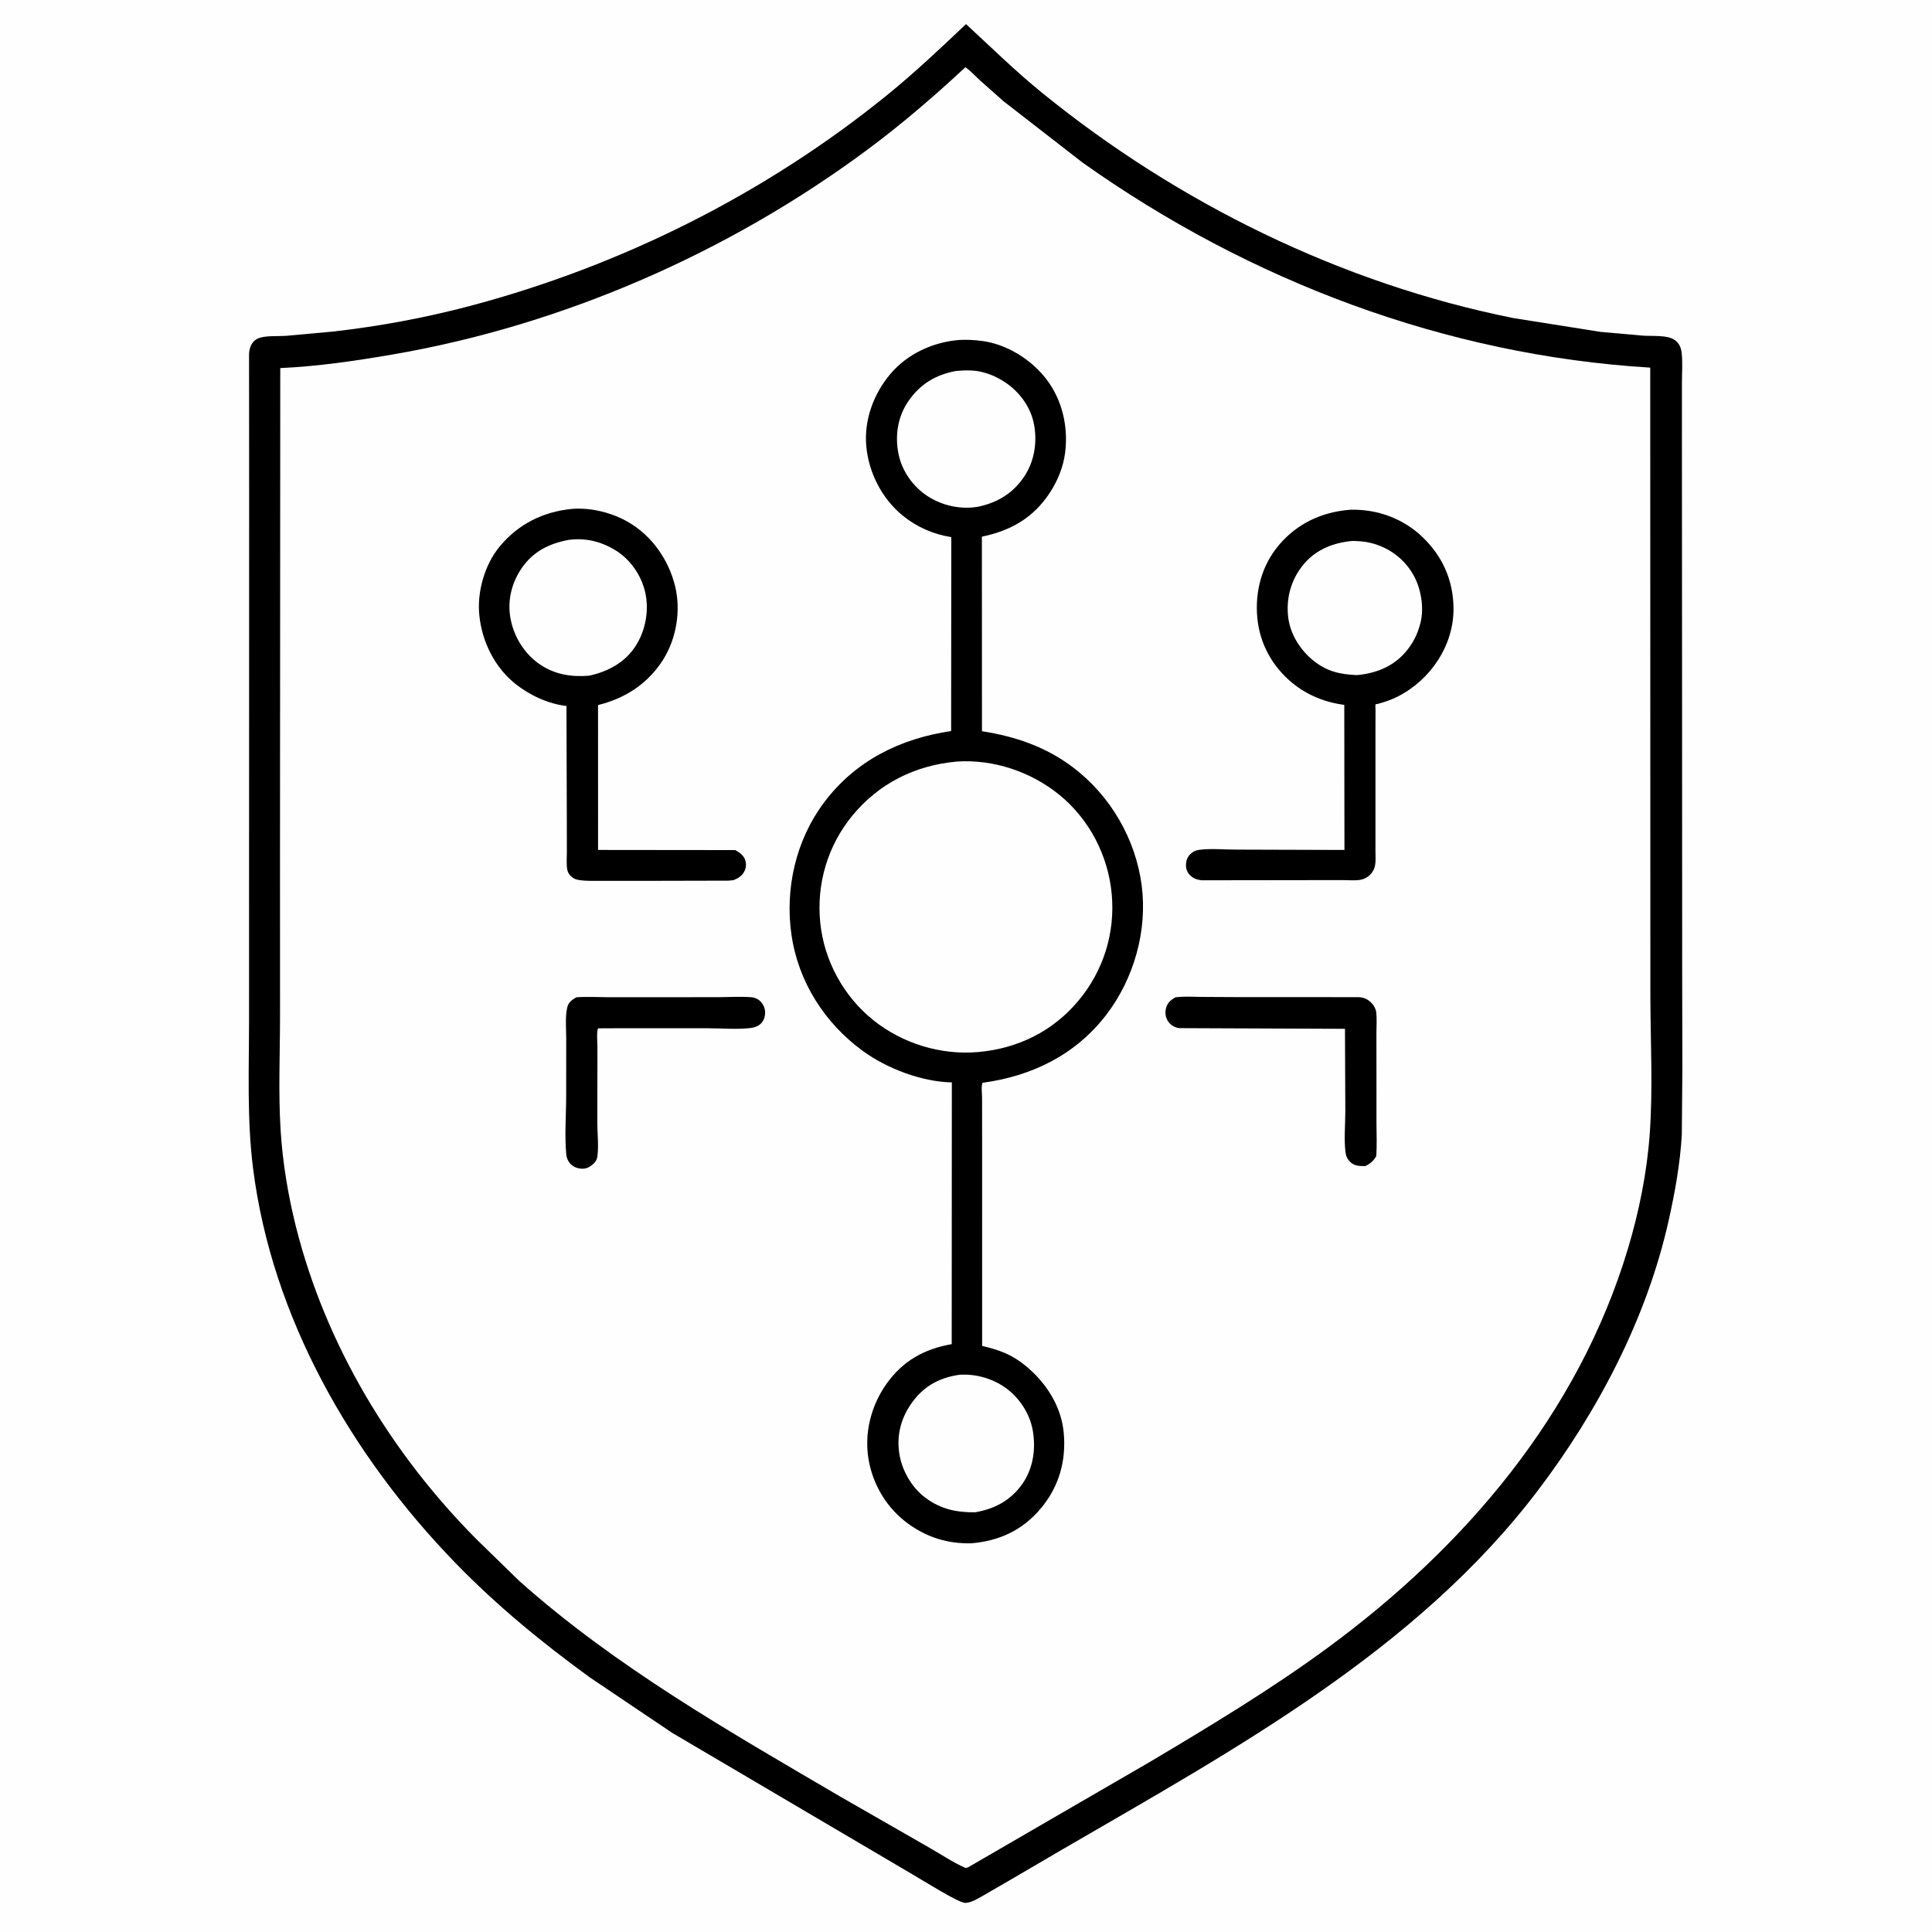 <svg version="1.1" xmlns="http://www.w3.org/2000/svg" style="display: block;" viewBox="0 0 2048 2048" width="1024" height="1024">
<path transform="translate(0,0)" fill="rgb(254,254,254)" d="M -0 -0 L 2048 0 L 2048 2048 L -0 2048 L -0 -0 z"/>
<path transform="translate(0,0)" fill="rgb(0,0,0)" d="M 1024.02 25.543 C 1050.62 50.093 1076.17 75.238 1104.32 98.124 C 1248.35 215.233 1421.98 300.643 1604.32 337.188 L 1696.65 351.813 L 1741.78 355.818 C 1751.15 356.505 1767.45 354.888 1775.06 360.289 C 1779.72 363.594 1781.79 367.789 1782.51 373.228 C 1783.87 383.398 1782.92 394.991 1782.92 405.315 L 1782.9 468.887 L 1783.04 690.912 L 1783.17 1029.25 L 1783.38 1133.67 L 1782.79 1202.54 C 1781.13 1233.09 1775.37 1264.74 1768.67 1294.6 C 1745.52 1397.65 1693.84 1496.11 1630.27 1579.89 C 1501.2 1750.01 1307.79 1854.91 1126.7 1960.17 L 1067.74 1994.65 L 1041.29 2009.95 C 1035.83 2013.01 1030.79 2016.21 1024.5 2017.08 L 1022.95 2017.12 C 1015.69 2016.94 976.313 1992.07 967.481 1987.04 L 712.641 1836.96 L 625.541 1778.34 C 574.505 1741.24 526.439 1701.85 482.457 1656.49 C 372.555 1543.12 288.237 1396.86 268.24 1238.37 C 261.694 1186.48 263.979 1133.44 263.998 1081.24 L 264.024 854.701 L 264.096 525.882 L 263.996 375.678 C 264.173 367.943 267.272 360.666 275.251 358.121 C 283.131 355.608 294.664 356.613 302.969 356.018 L 353.578 351.406 C 401.916 345.895 450.249 336.987 497.301 324.563 C 657.864 282.165 810.646 205.874 939.779 101.258 C 969.104 77.5 996.675 51.517 1024.02 25.543 z"/>
<path transform="translate(0,0)" fill="rgb(254,254,254)" d="M 1023.35 71.262 C 1028.78 74.987 1033.64 80.439 1038.5 84.928 L 1063.81 107.343 L 1147.58 172.364 C 1324.29 297.777 1532.37 376.608 1749.32 389.704 L 1749.41 871.698 L 1749.47 1058.5 C 1749.68 1105.8 1752.17 1154.26 1748.82 1201.43 C 1745.89 1242.69 1737.54 1284.16 1725.66 1323.73 C 1673.17 1498.54 1553.42 1639.22 1408.35 1746.02 C 1347.71 1790.66 1283.25 1829.42 1218.61 1867.87 L 1026.09 1979.5 L 1023.47 1980.12 C 1009.64 1974 996.382 1964.97 983.2 1957.5 L 891.391 1904.86 C 773.519 1835.74 653.303 1767.46 550.749 1676.15 L 505.966 1632.53 C 414.824 1541.16 345.249 1425.93 313.713 1300.36 C 305.34 1267.03 299.527 1231.85 297.425 1197.52 C 294.986 1157.68 296.836 1116.82 296.845 1076.85 L 296.805 908.884 L 297.089 390.182 C 336.785 388.38 376.012 382.642 415.119 375.95 C 596.183 344.967 772.744 267.793 920.074 158.226 C 956.314 131.275 990.307 102.015 1023.35 71.262 z"/>
<path transform="translate(0,0)" fill="rgb(0,0,0)" d="M 610.915 1057.18 C 622.125 1056.33 633.797 1057.05 645.058 1057.1 L 701.994 1057.12 L 763.328 1057.02 C 774.048 1056.97 785.326 1056.26 796 1057.04 C 799.059 1057.27 802.152 1058.27 804.594 1060.18 C 808.168 1062.96 810.763 1067.58 811.026 1072.12 C 811.297 1076.81 810.039 1081.54 806.682 1084.95 C 803.783 1087.89 799.511 1089.3 795.5 1089.76 C 780.832 1091.45 764.561 1089.98 749.679 1089.98 L 650.095 1090 L 634.047 1090.08 C 632.189 1093.12 633.334 1106.08 633.304 1110.05 L 633.173 1190.5 C 633.225 1201.99 634.77 1214.67 633.241 1226 C 632.68 1230.16 630.061 1233.2 626.774 1235.61 C 622.973 1238.4 619.185 1239.4 614.5 1238.65 C 609.39 1237.84 605.384 1235.44 602.63 1230.99 C 601.309 1228.85 600.496 1226.21 600.262 1223.72 C 598.371 1203.6 600.166 1181.94 600.172 1161.6 L 600.206 1100.75 C 600.227 1090.44 598.979 1078.07 601.263 1068.07 C 602.552 1062.43 606.156 1059.95 610.915 1057.18 z"/>
<path transform="translate(0,0)" fill="rgb(0,0,0)" d="M 1245.89 1057.2 C 1255.16 1056.02 1264.92 1056.67 1274.26 1056.78 L 1317.58 1057.01 L 1399.34 1057 L 1440.5 1057.05 C 1446.13 1057.31 1450.61 1059.59 1454.39 1063.76 C 1456.76 1066.36 1458.51 1069.84 1458.89 1073.37 C 1459.65 1080.51 1459.05 1088.34 1459.06 1095.54 L 1459.1 1138.43 L 1459.11 1190.29 C 1459.16 1202.04 1459.71 1213.81 1458.9 1225.55 C 1455.8 1230.75 1452.64 1233.55 1447.15 1236.16 L 1445.86 1236.11 C 1440.26 1236 1435.39 1235.83 1431.19 1231.61 C 1428.58 1229 1426.92 1226.06 1426.41 1222.37 C 1424.51 1208.45 1426.07 1192.08 1426.1 1177.88 L 1425.72 1090.59 L 1250.13 1089.87 C 1245.19 1089.25 1240.94 1086.72 1238.14 1082.56 C 1235.48 1078.61 1234.86 1073.56 1235.94 1069 C 1237.35 1063.06 1240.85 1060.26 1245.89 1057.2 z"/>
<path transform="translate(0,0)" fill="rgb(0,0,0)" d="M 1430.71 540.409 L 1431.76 540.355 C 1459.75 539.616 1487.18 549.58 1507.49 568.9 C 1528.93 589.282 1540.49 614.865 1540.79 644.595 C 1541.19 684.172 1516.4 720.78 1481.59 738.402 C 1474.66 741.909 1467.64 744.268 1460.15 746.265 C 1459.47 746.446 1458.39 746.154 1458.12 746.8 C 1457.77 747.612 1458.1 751.525 1458.1 752.603 L 1458.05 769.882 L 1458.05 873.74 L 1458.04 902.627 C 1458.04 907.308 1458.52 912.592 1457.67 917.166 C 1456.9 921.388 1455.06 924.655 1451.97 927.643 C 1449.08 930.442 1445.53 932.085 1441.58 932.726 C 1436.34 933.575 1429.99 932.958 1424.64 932.968 L 1391.61 932.979 L 1273.75 933.138 C 1269.4 932.606 1265.9 931.63 1262.5 928.698 C 1258.95 925.629 1257.15 921.839 1257.18 917.15 C 1257.21 912.256 1258.66 908.231 1262.33 904.912 C 1264.71 902.758 1267.45 901.395 1270.64 900.936 C 1283.23 899.122 1298.18 900.714 1311.1 900.624 L 1425.17 900.984 L 1425 747.187 C 1405.03 744.668 1385.61 736.877 1370 724.043 C 1348.73 706.548 1335.35 682.363 1332.8 654.879 C 1330.21 627.077 1337.43 599.408 1355.67 577.839 C 1375.03 554.929 1401.09 542.761 1430.71 540.409 z"/>
<path transform="translate(0,0)" fill="rgb(254,254,254)" d="M 1433.96 573.398 C 1440.35 573.589 1446.51 573.898 1452.74 575.448 C 1471.8 580.191 1487.55 591.361 1497.62 608.354 C 1506.31 623.018 1509.99 644.205 1505.64 660.711 L 1505.14 662.5 C 1502.22 673.361 1497.38 682.343 1490.14 690.946 C 1476.92 706.647 1458.36 713.832 1438.35 715.648 C 1420.5 714.814 1406.82 711.922 1392.54 700.5 C 1378.01 688.87 1367.28 671.753 1365.39 653 C 1363.35 632.794 1369.09 613.369 1382.19 597.855 C 1395.43 582.182 1413.96 575.11 1433.96 573.398 z"/>
<path transform="translate(0,0)" fill="rgb(0,0,0)" d="M 606.674 539.411 C 627.021 537.959 649.122 543.505 666.681 553.852 C 691.464 568.456 708.911 593.751 715.667 621.485 C 721.851 646.865 717.188 676.185 703.474 698.417 C 687.578 724.189 663.032 740.319 633.941 747.38 L 633.977 900.972 L 779.337 901.126 C 783.396 903.241 787.6 906.177 789.483 910.5 C 791.215 914.477 791.156 918.745 789.49 922.732 C 787.228 928.145 782.797 930.834 777.615 932.994 L 772.021 933.535 L 678.915 933.748 L 637.735 933.738 C 630.027 933.708 621.823 934.084 614.184 932.916 C 610.493 932.351 608.059 931.521 605.328 928.913 C 603.187 926.869 601.754 924.541 601.258 921.601 C 600.284 915.82 600.911 909.031 600.898 903.118 L 600.845 869.227 L 600.483 748.368 C 581.456 746.264 561.423 736.953 546.511 725.082 C 524.27 707.377 511.005 680.247 508.113 652.324 C 505.556 627.641 513.646 598.809 529.493 579.55 C 549.358 555.409 575.861 542.394 606.674 539.411 z"/>
<path transform="translate(0,0)" fill="rgb(254,254,254)" d="M 602.898 572.283 C 620.785 569.986 636.945 573.917 652.293 583.24 C 668.088 592.835 679.73 609.687 683.892 627.67 C 688.298 646.711 684.425 668.141 673.915 684.582 C 662.593 702.292 644.609 711.852 624.574 716.246 C 606.175 717.807 588.942 715.21 573.222 704.885 C 556.478 693.887 545.044 675.776 541.269 656.238 C 537.597 637.238 542.123 618.179 553.01 602.282 C 565.209 584.468 582.286 576.137 602.898 572.283 z"/>
<path transform="translate(0,0)" fill="rgb(0,0,0)" d="M 1016.47 360.403 C 1024.61 359.9 1033.01 360.363 1041.09 361.429 C 1067.59 364.922 1093.74 381.411 1109.7 402.632 C 1126.18 424.556 1132.46 452.469 1129.12 479.5 C 1127.19 495.093 1121.16 509.734 1112.53 522.81 C 1095.17 549.112 1071.15 562.666 1040.84 568.883 L 1040.93 775.131 C 1076.48 780.662 1108.9 791.729 1137.82 813.717 C 1177.17 843.644 1203.71 889.269 1210.19 938.229 C 1216.56 986.333 1202.05 1037.5 1172.66 1075.79 C 1140.13 1118.18 1093.76 1140.8 1041.52 1147.8 C 1039.92 1151.39 1041.04 1159.18 1041.04 1163.33 L 1041.09 1213.05 L 1041.1 1426.73 C 1059.06 1430.97 1072.3 1435.64 1086.94 1447.6 C 1108.55 1465.26 1124.79 1490.01 1127.55 1518.27 C 1130.44 1548 1122.78 1575.61 1103.58 1598.66 C 1084.06 1622.08 1059.45 1633.42 1029.51 1635.98 C 1004.97 1636.46 983.53 1630.02 963.5 1615.78 C 940.829 1599.66 925.566 1574.86 920.794 1547.5 C 915.871 1519.28 923.291 1490.13 939.751 1466.9 C 956.947 1442.62 979.871 1429.85 1008.85 1424.86 L 1008.99 1147.4 C 976.894 1146.71 939.869 1132.61 914.11 1113.68 C 873.977 1084.2 846.209 1040.58 839.001 991.012 C 831.889 942.114 843.632 890.584 873.444 850.768 C 906.723 806.32 954.347 782.864 1008.24 774.951 L 1008.41 569.36 C 989.399 566.414 971.666 558.608 956.744 546.415 C 934.848 528.524 920.76 500.872 918.287 472.825 C 915.846 445.142 926.036 417.509 943.815 396.451 C 961.871 375.063 988.897 362.676 1016.47 360.403 z"/>
<path transform="translate(0,0)" fill="rgb(254,254,254)" d="M 1017.21 1457.31 C 1033.98 1456.23 1051.29 1461 1065.12 1470.58 C 1080.34 1481.13 1091.7 1498.35 1094.83 1516.67 C 1098.2 1536.35 1095.15 1557 1083.38 1573.49 C 1071.03 1590.77 1054.15 1599.54 1033.69 1603.09 C 1014.08 1603.32 997.55 1599.85 981.46 1588.05 C 966.248 1576.89 955.763 1558.39 953.14 1539.77 C 950.329 1519.81 955.824 1501.26 967.845 1485.3 C 980.432 1468.59 996.825 1460.15 1017.21 1457.31 z"/>
<path transform="translate(0,0)" fill="rgb(254,254,254)" d="M 1013.45 393.224 C 1022.36 392.446 1032.44 392.108 1041.12 394.411 L 1043 394.921 C 1050.65 396.907 1057.4 400.132 1064.08 404.345 C 1079.32 413.952 1091.7 429.899 1095.63 447.645 C 1099.88 466.814 1097 487.662 1086.32 504.234 C 1074.58 522.446 1057.64 532.817 1036.77 537.164 C 1018.36 540.29 999.125 536.15 983.467 526.063 C 967.963 516.075 956.097 499.378 952.453 481.187 C 948.546 461.685 951.581 441.709 962.943 425.228 C 975.576 406.904 991.874 397.286 1013.45 393.224 z"/>
<path transform="translate(0,0)" fill="rgb(254,254,254)" d="M 1013.36 807.392 L 1014.26 807.286 C 1053.18 804.687 1092.82 818.022 1123.01 842.592 C 1154.75 868.427 1174.74 907.029 1178.47 947.697 C 1182.25 988.859 1169.75 1029.02 1143.23 1060.74 C 1115.94 1093.37 1078.83 1111.56 1036.75 1115.23 C 997.169 1118.63 956.528 1106.17 925.575 1081.29 C 894.187 1056.06 873.618 1018.31 869.521 978.287 C 865.312 937.169 877.318 896.403 903.624 864.484 C 931.619 830.517 969.819 811.43 1013.36 807.392 z"/>
</svg>